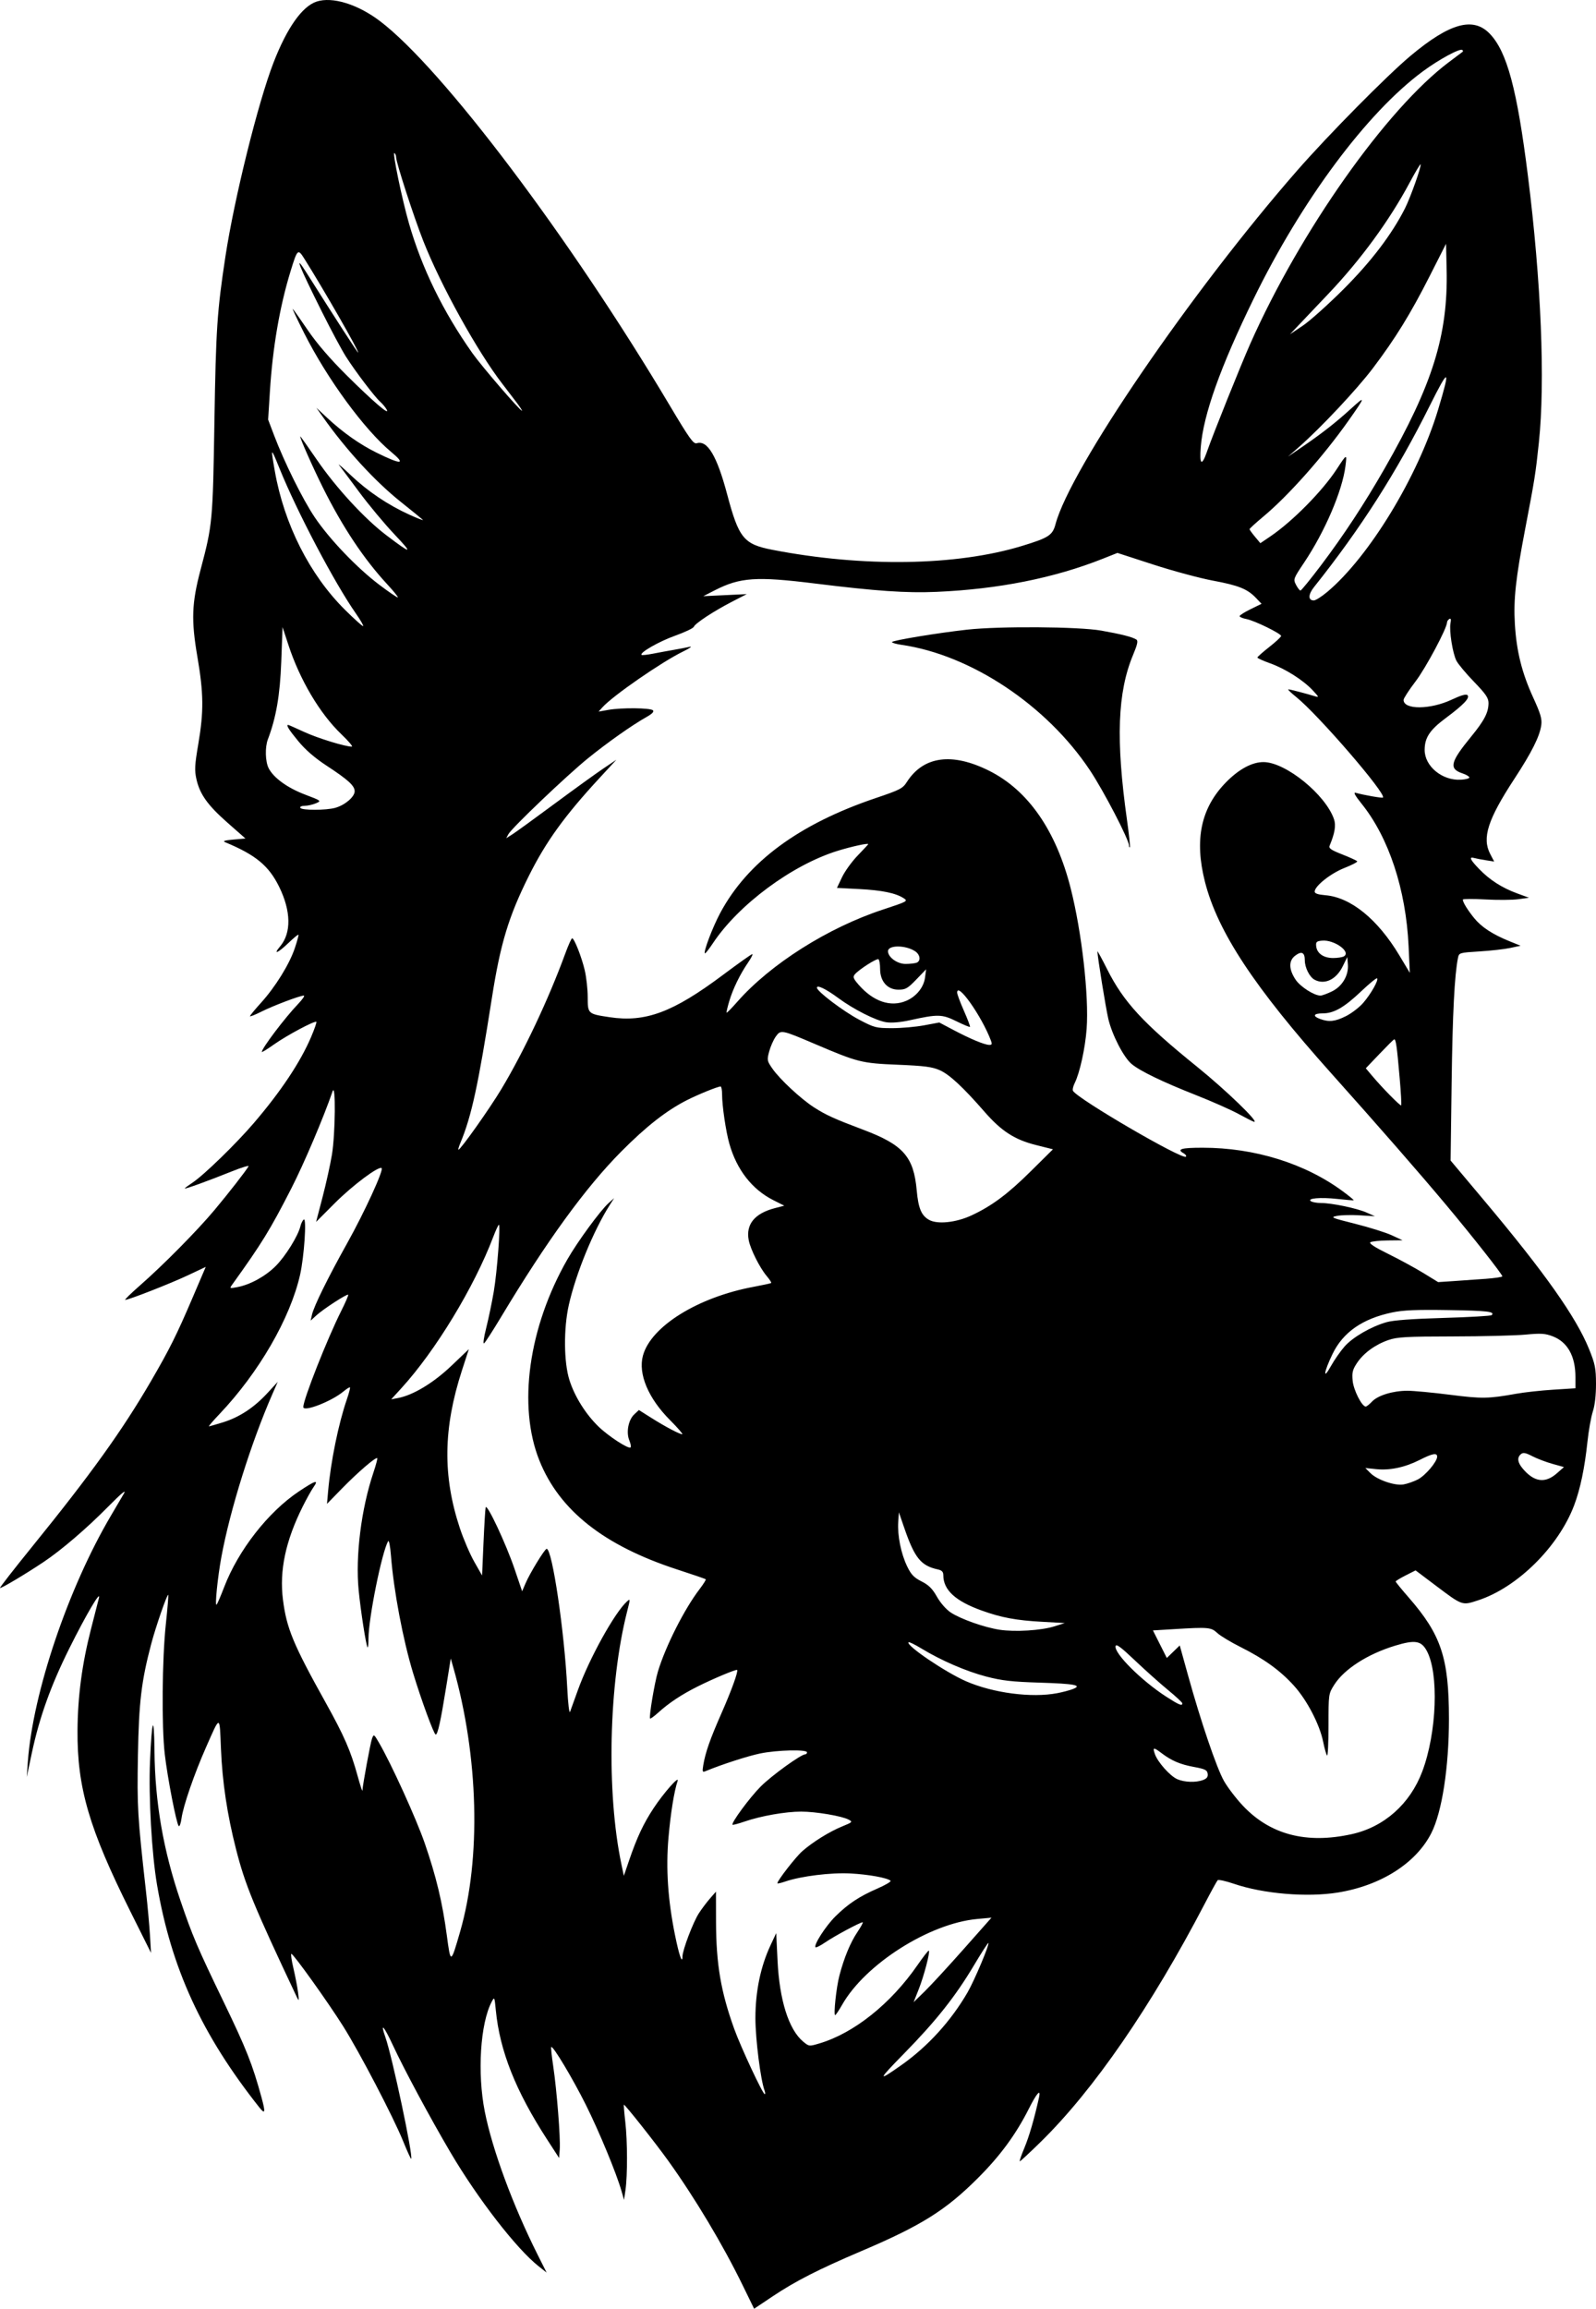 <svg xmlns="http://www.w3.org/2000/svg" xml:space="preserve" id="svg5" version="1.1" viewBox="0 0 311.807 450.948" height="450.948mm" width="311.807mm"><defs id="defs2"></defs><g transform="translate(5195.939,11027.531)" id="layer1"><path id="path42" d="m -5050.872,-10581.218 c -3.837,-7.87 -9.314,-17.027 -14.528,-24.287 -2.549,-3.549 -8.503,-11.069 -8.649,-10.923 -0.055,0.05 0.066,1.567 0.274,3.358 0.428,3.721 0.444,10.446 0.033,13.29 l -0.278,1.93 -0.5,-1.736 c -1.008,-3.505 -4.349,-11.582 -6.957,-16.815 -2.547,-5.11 -6.446,-11.624 -6.766,-11.303 -0.088,0.09 0.088,1.754 0.383,3.715 0.701,4.692 1.443,14.116 1.28,16.259 l -0.129,1.698 -2.351,-3.627 c -6.147,-9.486 -9.24,-17.283 -10.011,-25.23 -0.255,-2.638 -0.271,-2.671 -0.818,-1.627 -2.219,4.235 -2.825,13.898 -1.342,21.401 1.471,7.451 5.505,18.376 10.334,27.99 l 1.748,3.479 -1.59,-1.258 c -4.32,-3.422 -11.857,-13.161 -17.187,-22.208 -3.966,-6.732 -9.065,-16.221 -11.279,-20.989 -1.728,-3.725 -2.516,-4.565 -1.452,-1.552 1.345,3.807 5.488,23.342 5.046,23.785 -0.066,0.07 -0.774,-1.49 -1.575,-3.457 -1.943,-4.775 -8.445,-17.235 -11.683,-22.39 -2.956,-4.704 -9.734,-14.183 -10.142,-14.183 -0.149,0 0.033,1.259 0.394,2.798 0.364,1.54 0.772,3.666 0.906,4.729 0.209,1.665 0.179,1.797 -0.213,0.963 -8.457,-17.925 -10.116,-21.955 -11.885,-28.875 -1.742,-6.81 -2.691,-13.126 -2.962,-19.69 -0.276,-6.664 -0.099,-6.646 -2.907,-0.294 -2.299,5.196 -4.462,11.46 -4.795,13.887 -0.138,1.005 -0.385,1.687 -0.549,1.516 -0.451,-0.469 -2.189,-9.415 -2.723,-14.012 -0.634,-5.459 -0.526,-18.606 0.209,-25.443 0.329,-3.063 0.537,-5.629 0.463,-5.705 -0.203,-0.203 -2.429,6.212 -3.308,9.536 -1.936,7.316 -2.423,11.387 -2.609,21.805 -0.179,10.084 -0.077,11.896 1.579,26.629 0.31,2.759 0.656,6.58 0.771,8.49 l 0.209,3.474 -4.042,-8.104 c -8.059,-16.156 -10.397,-24.156 -10.322,-35.332 0.044,-6.684 0.887,-13.015 2.643,-19.856 0.709,-2.759 1.398,-5.452 1.533,-5.982 0.461,-1.813 -2.492,3.199 -5.797,9.841 -3.614,7.262 -5.83,13.456 -7.317,20.454 l -0.985,4.632 0.228,-3.088 c 0.989,-13.425 7.88,-33.807 16.198,-47.917 0.98,-1.664 2.138,-3.633 2.57,-4.376 0.517,-0.889 -0.515,-0.03 -3.024,2.512 -4.244,4.299 -9.183,8.534 -12.688,10.877 -3.523,2.355 -8.339,5.223 -8.501,5.061 -0.077,-0.08 2.738,-3.699 6.261,-8.043 11.507,-14.192 17.617,-22.703 23.249,-32.384 3.631,-6.244 4.991,-8.971 8.11,-16.265 l 2.573,-6.019 -3.496,1.648 c -3.372,1.592 -11.544,4.793 -12.233,4.793 -0.185,0 1.097,-1.256 2.85,-2.79 4.55,-3.983 11.211,-10.723 14.598,-14.769 2.72,-3.25 6.083,-7.567 6.645,-8.529 0.137,-0.233 -1.362,0.225 -3.329,1.017 -4.441,1.787 -9.131,3.487 -9.131,3.309 0,-0.08 0.682,-0.584 1.515,-1.136 2.193,-1.451 8.495,-7.573 11.962,-11.624 5.299,-6.186 9.117,-11.921 11.209,-16.837 0.652,-1.532 1.113,-2.858 1.024,-2.945 -0.285,-0.287 -5.768,2.633 -8.247,4.391 -1.326,0.941 -2.412,1.609 -2.412,1.486 0,-0.71 4.5,-6.658 7.086,-9.366 0.861,-0.901 1.366,-1.64 1.122,-1.64 -0.762,0 -5.983,1.975 -8.304,3.142 -1.221,0.613 -2.219,1.009 -2.219,0.881 0,-0.129 0.968,-1.304 2.153,-2.611 2.805,-3.096 5.545,-7.518 6.603,-10.659 0.464,-1.378 0.784,-2.566 0.711,-2.64 -0.077,-0.08 -0.962,0.662 -1.975,1.633 -2.064,1.977 -3.053,2.369 -1.589,0.629 2.197,-2.611 2.13,-6.863 -0.182,-11.588 -2.026,-4.14 -4.586,-6.26 -10.546,-8.734 -0.57,-0.236 -0.156,-0.374 1.587,-0.527 l 2.358,-0.207 -3.468,-3.052 c -3.921,-3.451 -5.45,-5.589 -6.111,-8.539 -0.39,-1.742 -0.336,-2.746 0.369,-6.884 1.079,-6.325 1.042,-9.877 -0.175,-16.977 -1.235,-7.211 -1.117,-10.493 0.613,-17.033 2.337,-8.832 2.391,-9.408 2.708,-28.945 0.293,-18.072 0.526,-21.571 2.146,-32.224 1.725,-11.337 6.38,-30.106 9.395,-37.884 2.638,-6.806 5.598,-10.999 8.421,-11.931 3.074,-1.014 8.033,0.514 12.387,3.817 12.166,9.227 37.098,42.292 56.593,75.05 3.859,6.486 4.654,7.597 5.286,7.397 2.082,-0.662 3.949,2.469 5.939,9.963 2.286,8.601 3.236,9.766 8.852,10.854 17.688,3.431 35.95,3.149 48.741,-0.752 5.243,-1.599 5.986,-2.082 6.571,-4.28 2.877,-10.788 26.557,-45.429 47.182,-69.022 6.102,-6.98 17.546,-18.561 22.159,-22.424 7.676,-6.429 12.279,-7.703 15.52,-4.294 3.348,3.52 5.306,10.834 7.424,27.722 2.594,20.679 3.393,40.169 2.138,52.116 -0.64,6.089 -0.796,7.076 -2.685,16.926 -1.841,9.599 -2.288,13.72 -2.003,18.489 0.317,5.324 1.37,9.552 3.574,14.361 1.442,3.148 1.748,4.181 1.588,5.373 -0.295,2.204 -1.851,5.314 -5.27,10.537 -5.185,7.921 -6.344,11.525 -4.709,14.657 l 0.771,1.476 -1.614,-0.25 c -0.887,-0.138 -1.918,-0.337 -2.288,-0.441 -1.078,-0.305 -0.795,0.324 0.965,2.148 2.063,2.137 4.462,3.676 7.429,4.766 l 2.315,0.85 -2.122,0.29 c -1.167,0.158 -4.076,0.18 -6.464,0.04 -2.388,-0.134 -4.342,-0.12 -4.342,0.03 0,0.522 0.886,1.972 2.198,3.595 1.432,1.772 3.596,3.189 6.951,4.553 l 2.13,0.865 -2.023,0.435 c -1.114,0.238 -3.817,0.543 -6.008,0.677 -3.9,0.24 -3.987,0.266 -4.191,1.248 -0.675,3.268 -1.065,10.898 -1.244,24.352 l -0.202,15.244 6.644,7.911 c 11.743,13.983 17.874,22.668 20.396,28.887 1.192,2.941 1.354,3.751 1.367,6.811 0,2.208 -0.217,4.177 -0.618,5.404 -0.347,1.061 -0.821,3.718 -1.052,5.904 -0.544,5.137 -1.401,9.239 -2.591,12.397 -3.053,8.113 -11.099,16.078 -18.776,18.587 -3.152,1.029 -3.02,1.075 -8.3,-2.901 l -3.913,-2.949 -1.945,0.986 c -1.069,0.542 -1.944,1.076 -1.944,1.188 0,0.111 1.141,1.511 2.536,3.11 6.361,7.294 7.864,11.816 7.873,23.689 0,9.474 -1.351,18.253 -3.462,22.379 -3.003,5.868 -9.839,10.208 -18.221,11.568 -6.023,0.977 -14.57,0.259 -20.35,-1.713 -1.58,-0.539 -3,-0.849 -3.155,-0.688 -0.155,0.161 -1.279,2.202 -2.496,4.538 -10.505,20.143 -21.747,36.464 -32.099,46.599 -2.114,2.07 -3.937,3.763 -4.053,3.763 -0.115,0 0.283,-1.172 0.884,-2.604 0.941,-2.242 1.95,-5.72 2.867,-9.874 0.393,-1.782 -0.446,-0.855 -1.975,2.183 -2.529,5.028 -5.604,9.216 -9.968,13.576 -6.308,6.302 -11.042,9.267 -22.774,14.26 -8.325,3.543 -12.864,5.856 -17.26,8.795 l -3.686,2.464 z m 4.318,-37.946 c -0.781,-2.037 -1.797,-10.039 -1.802,-14.191 0,-5.208 1.014,-10.097 2.978,-14.279 l 1.087,-2.316 0.261,5.403 c 0.371,7.672 2.179,13.407 4.965,15.751 1.173,0.986 1.196,0.989 3.203,0.393 6.754,-2.007 13.952,-7.749 19.169,-15.296 1.137,-1.644 2.136,-2.919 2.223,-2.832 0.274,0.273 -0.962,4.974 -1.991,7.573 l -0.99,2.502 2.169,-2.116 c 1.194,-1.164 4.617,-4.879 7.609,-8.257 l 5.439,-6.14 -2.828,0.262 c -9.336,0.869 -21.829,8.809 -26.347,16.747 -0.634,1.114 -1.249,2.026 -1.366,2.026 -0.353,0 0.231,-5.449 0.828,-7.724 0.918,-3.495 2.141,-6.449 3.514,-8.49 0.712,-1.059 1.177,-1.923 1.032,-1.922 -0.496,0 -5.545,2.712 -7.274,3.901 -0.95,0.653 -1.819,1.096 -1.931,0.984 -0.421,-0.422 1.979,-4.155 3.88,-6.035 2.489,-2.46 4.636,-3.881 8.235,-5.451 1.563,-0.681 2.704,-1.362 2.536,-1.513 -0.636,-0.567 -4.295,-1.229 -7.833,-1.418 -3.799,-0.202 -9.687,0.525 -12.728,1.572 -0.853,0.295 -1.551,0.447 -1.551,0.34 0,-0.52 3.597,-5.145 4.87,-6.263 2.052,-1.803 5.325,-3.834 7.801,-4.841 2,-0.814 2.074,-0.891 1.272,-1.319 -1.332,-0.714 -6.413,-1.571 -9.303,-1.571 -3.049,0 -7.851,0.844 -11.033,1.938 -1.224,0.421 -2.286,0.704 -2.363,0.628 -0.321,-0.322 3.314,-5.261 5.476,-7.442 2.119,-2.138 7.895,-6.316 8.731,-6.316 0.186,0 0.337,-0.173 0.337,-0.386 0,-0.601 -5.85,-0.459 -9.152,0.222 -2.438,0.505 -7.544,2.157 -10.654,3.45 -0.63,0.261 -0.676,0.139 -0.45,-1.208 0.412,-2.454 1.337,-5.086 3.545,-10.093 1.959,-4.444 3.32,-8.206 3.062,-8.464 -0.177,-0.177 -4.741,1.737 -7.755,3.252 -3.138,1.577 -5.543,3.172 -7.631,5.059 -0.809,0.732 -1.539,1.262 -1.62,1.179 -0.251,-0.257 0.872,-6.985 1.53,-9.172 1.486,-4.928 5.149,-12.181 8.118,-16.071 0.758,-0.992 1.312,-1.872 1.23,-1.953 -0.087,-0.09 -2.569,-0.936 -5.526,-1.899 -14.367,-4.674 -23.074,-11.552 -26.981,-21.312 -4.265,-10.653 -2.123,-26.013 5.475,-39.278 1.999,-3.488 6.436,-9.546 8.057,-10.998 l 1.077,-0.965 -0.861,1.351 c -3.166,4.971 -6.612,13.376 -7.989,19.489 -1.039,4.61 -0.992,11.192 0.109,14.681 1.005,3.194 3.14,6.619 5.651,9.07 1.943,1.894 5.912,4.482 6.293,4.101 0.128,-0.129 0.022,-0.751 -0.242,-1.382 -0.645,-1.558 -0.186,-3.984 0.956,-5.057 l 0.918,-0.862 2.433,1.536 c 2.746,1.733 5.506,3.191 6.04,3.191 0.197,0 -0.896,-1.259 -2.429,-2.799 -4.214,-4.231 -6.213,-8.994 -5.259,-12.535 1.538,-5.714 10.707,-11.423 21.604,-13.455 1.824,-0.34 3.381,-0.68 3.461,-0.757 0.077,-0.08 -0.323,-0.692 -0.893,-1.369 -1.36,-1.616 -3.175,-5.242 -3.504,-7.001 -0.582,-3.098 1.167,-5.224 5.144,-6.255 l 1.809,-0.468 -2.122,-1.068 c -4.165,-2.095 -7.162,-5.935 -8.608,-11.025 -0.687,-2.421 -1.425,-7.432 -1.425,-9.675 0,-0.834 -0.131,-1.516 -0.29,-1.516 -0.551,0 -4.414,1.569 -6.592,2.677 -3.996,2.033 -7.925,5.105 -12.807,10.021 -6.959,7.004 -14.579,17.492 -23.508,32.358 -1.562,2.599 -3.039,4.892 -3.283,5.094 -0.264,0.219 -0.098,-0.994 0.399,-2.989 0.465,-1.847 1.13,-5.047 1.48,-7.109 0.651,-3.836 1.352,-13.038 0.993,-13.038 -0.109,0 -0.613,1.087 -1.117,2.412 -3.726,9.797 -11.257,22.192 -17.913,29.485 l -2.005,2.198 1.351,-0.26 c 2.955,-0.568 6.888,-2.942 10.387,-6.272 l 3.431,-3.265 -1.351,4.157 c -3.66,11.268 -3.784,20.611 -0.409,30.791 0.706,2.125 1.971,5.078 2.813,6.56 l 1.532,2.696 0.277,-6.35 c 0.152,-3.493 0.341,-6.619 0.422,-6.946 0.221,-0.902 3.973,7.086 5.65,12.03 l 1.478,4.354 0.657,-1.544 c 0.842,-1.982 3.763,-6.754 4.132,-6.754 1.087,0 3.471,16.112 4.024,27.2 0.15,3.008 0.393,5.058 0.549,4.631 0.154,-0.42 0.842,-2.327 1.529,-4.237 2.221,-6.176 7.187,-15.141 9.595,-17.32 0.656,-0.594 0.657,-0.509 0.011,2.014 -3.584,14.111 -4.056,35.309 -1.099,49.344 l 0.471,2.239 1.055,-3.088 c 1.51,-4.418 2.783,-7.129 4.754,-10.118 1.95,-2.958 5.087,-6.514 4.692,-5.319 -0.685,2.069 -1.36,6.272 -1.781,11.083 -0.527,6.012 -0.117,12.144 1.271,18.991 0.815,4.019 1.444,5.816 1.466,4.189 0.022,-1.27 2.065,-6.66 3.199,-8.419 0.543,-0.842 1.516,-2.138 2.164,-2.881 l 1.179,-1.351 0.011,5.907 c 0.022,8.252 0.942,13.662 3.559,20.915 1.286,3.568 5.572,12.736 5.952,12.736 0.129,0 0.12,-0.301 -0.022,-0.668 z m 26.762,-5.042 c 5.135,-3.625 9.646,-8.586 12.88,-14.165 1.337,-2.308 4.328,-9.399 4.071,-9.655 -0.077,-0.08 -1.336,1.881 -2.804,4.343 -3.641,6.107 -7.426,10.883 -13.662,17.243 -5.214,5.317 -5.279,5.619 -0.485,2.234 z m -86.253,-26.038 c 4.132,-14.303 3.615,-34.229 -1.337,-51.612 l -0.494,-1.737 -0.869,5.403 c -1.104,6.866 -1.672,9.455 -2.072,9.455 -0.339,0 -2.771,-6.612 -4.409,-11.989 -1.976,-6.484 -3.797,-16.121 -4.325,-22.884 -0.155,-1.981 -0.395,-3.193 -0.57,-2.882 -1.239,2.216 -3.822,15.041 -3.828,19.006 0,1.043 -0.077,1.817 -0.18,1.718 -0.279,-0.279 -1.342,-7.085 -1.74,-11.146 -0.654,-6.662 0.5,-15.894 2.87,-22.951 0.5,-1.49 0.842,-2.777 0.76,-2.859 -0.267,-0.272 -3.771,2.738 -6.824,5.863 l -2.99,3.058 0.216,-2.456 c 0.505,-5.763 2.014,-13.162 3.659,-17.945 0.416,-1.208 0.69,-2.262 0.611,-2.342 -0.077,-0.08 -0.644,0.272 -1.255,0.783 -2.332,1.952 -7.863,4.097 -7.863,3.049 0,-1.471 4.691,-13.357 7.393,-18.733 0.842,-1.675 1.462,-3.114 1.377,-3.2 -0.219,-0.217 -4.877,2.807 -6.218,4.037 l -1.114,1.022 0.259,-1.158 c 0.373,-1.661 3.1,-7.2 6.866,-13.942 3.38,-6.052 7.156,-14.27 6.745,-14.68 -0.509,-0.509 -5.659,3.337 -9.138,6.823 l -3.669,3.677 1.26,-4.832 c 0.694,-2.658 1.518,-6.395 1.835,-8.305 0.673,-4.069 0.771,-14.248 0.119,-12.35 -1.754,5.107 -5.584,14.115 -8.048,18.933 -4.165,8.138 -5.748,10.715 -11.551,18.793 -0.553,0.77 -0.528,0.783 0.965,0.504 2.526,-0.472 5.506,-2.103 7.514,-4.112 1.922,-1.922 4.364,-5.848 4.841,-7.782 0.144,-0.586 0.445,-1.178 0.668,-1.316 0.579,-0.358 0.066,7.27 -0.729,10.78 -1.92,8.507 -8.05,19.107 -15.734,27.202 -1.259,1.327 -2.193,2.412 -2.075,2.412 0.117,0 1.347,-0.35 2.733,-0.779 3.199,-0.988 6.077,-2.877 8.67,-5.692 l 2.038,-2.213 -1.016,2.316 c -4.152,9.458 -8.286,22.638 -9.986,31.839 -0.741,4.005 -1.319,9.755 -0.943,9.359 0.151,-0.16 0.813,-1.693 1.469,-3.407 2.761,-7.21 8.593,-14.685 14.584,-18.691 3.263,-2.184 3.97,-2.395 2.889,-0.865 -0.412,0.584 -1.358,2.277 -2.1,3.763 -3.365,6.73 -4.6,12.539 -3.876,18.237 0.709,5.592 2.002,8.707 8.335,20.08 3.634,6.527 4.909,9.451 6.254,14.35 0.497,1.811 0.917,3.092 0.932,2.848 0.077,-1.247 1.573,-9.334 1.875,-10.149 0.341,-0.922 0.37,-0.906 1.352,0.773 2.384,4.075 7.295,14.862 8.951,19.661 2.236,6.478 3.453,11.553 4.309,17.972 0.754,5.655 0.768,5.651 2.605,-0.707 z m 174.188,-19.036 c 6.336,-1.401 11.395,-5.893 13.783,-12.239 2.857,-7.591 3.281,-19.204 0.862,-23.604 -1.076,-1.956 -2.297,-2.147 -6.179,-0.968 -5.353,1.626 -9.934,4.569 -11.874,7.626 -1.123,1.773 -1.127,1.793 -1.127,7.94 0,3.39 -0.126,6.038 -0.28,5.884 -0.153,-0.154 -0.497,-1.355 -0.761,-2.67 -0.689,-3.41 -3.16,-8.153 -5.725,-10.986 -2.675,-2.954 -5.818,-5.227 -10.407,-7.526 -1.911,-0.956 -3.96,-2.192 -4.555,-2.745 -1.21,-1.127 -1.707,-1.171 -8.483,-0.756 l -4.088,0.249 1.355,2.692 1.355,2.692 1.264,-1.224 1.264,-1.224 1.638,5.904 c 2.506,9.039 5.562,18.016 6.997,20.558 0.711,1.261 2.383,3.446 3.713,4.856 5.328,5.648 12.413,7.496 21.248,5.541 z m -29.039,-10.58 c 0.744,-0.282 0.984,-0.613 0.894,-1.233 -0.099,-0.715 -0.518,-0.919 -2.685,-1.317 -2.696,-0.496 -4.376,-1.214 -6.351,-2.716 -1.547,-1.176 -1.743,-1.144 -1.271,0.208 0.549,1.575 2.971,4.29 4.37,4.9 1.421,0.619 3.649,0.689 5.043,0.158 z m -4.053,-14.973 c 0,-0.169 -1.259,-1.342 -2.797,-2.604 -1.539,-1.264 -4.444,-3.86 -6.455,-5.77 -2.795,-2.654 -3.69,-3.311 -3.794,-2.788 -0.28,1.418 5.082,6.758 9.922,9.878 2.474,1.595 3.124,1.862 3.124,1.284 z m -24.463,-1.979 c 1.038,-0.197 2.408,-0.557 3.045,-0.798 1.979,-0.754 0.441,-1.052 -6.561,-1.268 -5.307,-0.165 -7.276,-0.39 -10.306,-1.178 -3.942,-1.027 -8.819,-3.136 -12.7,-5.493 -1.274,-0.775 -2.402,-1.323 -2.506,-1.219 -0.585,0.585 7.23,5.885 11.26,7.635 5.276,2.291 12.773,3.271 17.769,2.321 z m -0.528,-13.059 2.028,-0.643 -4.437,-0.245 c -5.067,-0.28 -7.92,-0.81 -11.771,-2.19 -5.152,-1.846 -7.525,-4.023 -7.525,-6.903 0,-0.668 -0.274,-0.96 -1.061,-1.132 -3.315,-0.723 -4.541,-2.235 -6.557,-8.08 l -1.065,-3.087 -0.125,1.929 c -0.167,2.602 0.538,6.126 1.724,8.597 0.791,1.65 1.328,2.215 2.826,2.975 1.416,0.716 2.123,1.421 3.013,2.998 0.676,1.198 1.803,2.485 2.689,3.071 1.945,1.286 6.57,2.921 9.556,3.376 3.026,0.461 8.153,0.142 10.707,-0.666 z m 71,-28.691 c 1.469,-0.75 3.775,-3.47 3.775,-4.453 0,-0.8 -0.922,-0.629 -3.391,0.626 -2.88,1.463 -5.83,2.092 -8.515,1.815 l -2.12,-0.219 0.989,0.989 c 1.33,1.33 4.754,2.506 6.459,2.217 0.734,-0.123 1.995,-0.562 2.804,-0.975 z m 27.148,-1.188 1.403,-1.231 -2.257,-0.628 c -1.242,-0.347 -3.008,-1.019 -3.926,-1.495 -1.314,-0.679 -1.788,-0.766 -2.22,-0.408 -0.93,0.773 -0.616,1.93 0.95,3.494 2.005,2.006 3.972,2.093 6.051,0.268 z m -36.102,-14.02 c 1.14,-1.213 4.095,-2.115 6.925,-2.115 1.188,0 4.934,0.352 8.324,0.783 6.238,0.794 7.497,0.774 12.918,-0.199 1.592,-0.286 4.848,-0.643 7.237,-0.794 l 4.342,-0.276 v -2.208 c 0,-4.071 -1.547,-6.836 -4.444,-7.942 -1.484,-0.567 -2.304,-0.618 -5.313,-0.332 -1.957,0.186 -8.334,0.346 -14.171,0.355 -9.144,0.01 -10.889,0.113 -12.611,0.706 -2.582,0.889 -4.865,2.558 -6.148,4.497 -0.859,1.3 -0.992,1.85 -0.837,3.468 0.175,1.821 1.804,5.029 2.554,5.029 0.172,0 0.723,-0.438 1.225,-0.972 z m -5.366,-10.755 c 1.603,-1.822 5.169,-3.888 8.204,-4.756 1.33,-0.381 4.98,-0.652 11.122,-0.829 5.028,-0.146 9.268,-0.391 9.423,-0.546 0.691,-0.693 -0.815,-0.868 -8.467,-0.988 -6.282,-0.1 -8.822,0.01 -10.996,0.468 -5.788,1.22 -9.575,3.859 -11.63,8.103 -1.687,3.487 -1.95,5.29 -0.355,2.434 0.689,-1.234 1.903,-2.983 2.7,-3.886 z m 27.454,-13.213 c 1.858,-0.138 3.377,-0.362 3.377,-0.497 0,-0.389 -5.846,-7.817 -10.954,-13.917 -5.255,-6.279 -13.238,-15.421 -22.472,-25.738 -15.025,-16.789 -22.205,-27.673 -24.674,-37.404 -2.091,-8.242 -0.795,-14.406 4.077,-19.401 2.547,-2.61 5.158,-4.014 7.408,-3.983 4.333,0.05 12.099,6.375 13.73,11.166 0.409,1.203 0.154,2.731 -0.862,5.164 -0.211,0.505 0.288,0.848 2.481,1.709 1.511,0.592 2.819,1.194 2.908,1.339 0.087,0.143 -1.04,0.731 -2.51,1.308 -2.669,1.047 -5.796,3.536 -5.796,4.612 0,0.365 0.656,0.586 2.094,0.706 4.955,0.41 10.212,4.682 14.438,11.73 l 2.059,3.435 -0.242,-5.209 c -0.516,-11.092 -3.868,-21.234 -9.209,-27.863 -1.225,-1.521 -1.62,-2.24 -1.159,-2.107 1.552,0.444 5.21,1.083 5.358,0.936 0.708,-0.708 -12.64,-16.175 -16.944,-19.635 -1.027,-0.826 -1.722,-1.5 -1.544,-1.497 0.334,0 3.443,0.809 5.148,1.331 0.904,0.278 0.878,0.205 -0.386,-1.149 -1.869,-2.001 -5.344,-4.202 -8.311,-5.267 -1.372,-0.492 -2.495,-1.001 -2.495,-1.131 0,-0.129 1.043,-1.054 2.316,-2.054 1.273,-1.001 2.316,-1.97 2.316,-2.153 0,-0.476 -5.201,-3.016 -6.781,-3.313 -0.728,-0.136 -1.324,-0.389 -1.324,-0.562 0,-0.174 0.965,-0.786 2.143,-1.363 l 2.142,-1.048 -1.081,-1.139 c -1.672,-1.759 -3.396,-2.454 -8.414,-3.388 -2.548,-0.473 -7.788,-1.886 -11.645,-3.137 l -7.013,-2.276 -2.84,1.128 c -9.524,3.784 -20.438,5.957 -32.531,6.479 -5.877,0.253 -11.789,-0.154 -23.735,-1.633 -11.484,-1.422 -14.612,-1.207 -19.591,1.343 l -2.214,1.134 4.246,-0.202 4.245,-0.203 -2.895,1.491 c -3.543,1.826 -7.193,4.225 -7.451,4.898 -0.109,0.275 -1.759,1.06 -3.676,1.745 -3.131,1.12 -6.959,3.312 -6.531,3.741 0.088,0.09 1.106,-0.02 2.255,-0.244 1.149,-0.225 2.957,-0.558 4.018,-0.739 1.062,-0.182 2.452,-0.449 3.088,-0.592 0.655,-0.149 0.109,0.251 -1.268,0.921 -4.181,2.039 -13.752,8.663 -15.744,10.897 l -0.741,0.83 1.93,-0.341 c 2.559,-0.454 8.206,-0.395 8.691,0.09 0.256,0.256 -0.164,0.693 -1.259,1.307 -2.812,1.579 -7.605,4.959 -11.457,8.08 -4.147,3.362 -14.883,13.599 -15.531,14.81 l -0.422,0.787 1.199,-0.759 c 0.66,-0.417 4.358,-3.097 8.218,-5.955 3.861,-2.858 8.163,-5.965 9.561,-6.904 l 2.543,-1.708 -3.281,3.55 c -6.843,7.407 -10.486,12.452 -13.833,19.162 -3.929,7.873 -5.54,13.187 -7.194,23.734 -2.704,17.25 -3.997,23.202 -6.179,28.422 -0.298,0.711 -0.463,1.294 -0.366,1.294 0.413,0 6.085,-8.007 8.384,-11.837 4.39,-7.313 9.22,-17.556 12.48,-26.465 0.602,-1.646 1.208,-2.991 1.346,-2.991 0.413,0 1.844,3.626 2.46,6.239 0.316,1.344 0.579,3.696 0.581,5.228 0,3.285 0.022,3.303 4.253,3.941 7.029,1.062 12.395,-0.936 22.189,-8.266 2.971,-2.223 5.542,-4.045 5.71,-4.048 0.17,0 -0.198,0.731 -0.816,1.633 -1.591,2.32 -2.97,5.156 -3.692,7.591 -0.341,1.151 -0.569,2.144 -0.505,2.207 0.066,0.07 1.011,-0.9 2.105,-2.143 6.473,-7.353 17.695,-14.455 28.418,-17.985 4.835,-1.592 4.95,-1.656 4.052,-2.232 -1.57,-1.008 -4.217,-1.549 -8.709,-1.782 l -4.312,-0.224 1.001,-2.103 c 0.55,-1.156 1.927,-3.058 3.058,-4.226 1.131,-1.167 2.057,-2.165 2.057,-2.215 0,-0.25 -3.236,0.455 -5.982,1.303 -8.884,2.743 -19.35,10.494 -24.361,18.042 -0.781,1.176 -1.489,2.069 -1.573,1.985 -0.311,-0.311 1.528,-5.148 3,-7.894 5.352,-9.987 15.353,-17.367 30.425,-22.453 4.675,-1.577 5.227,-1.861 6.019,-3.103 3.235,-5.074 8.842,-5.843 16.102,-2.209 7.615,3.812 13.07,11.683 15.925,22.98 2.173,8.594 3.58,21.014 3.11,27.423 -0.277,3.771 -1.339,8.601 -2.327,10.581 -0.316,0.634 -0.467,1.327 -0.336,1.539 1.012,1.639 21.392,13.51 22.055,12.848 0.144,-0.145 -0.044,-0.433 -0.409,-0.64 -1.471,-0.824 -0.525,-1.11 3.67,-1.109 10.184,0 20.064,3.084 27.45,8.555 1.192,0.884 2.126,1.651 2.073,1.705 -0.055,0.05 -1.486,-0.07 -3.184,-0.254 -3.288,-0.373 -6.072,-0.126 -5.15,0.457 0.286,0.182 1.156,0.333 1.933,0.336 2.139,0 7.029,1.028 8.894,1.853 l 1.657,0.733 -2.96,-0.181 c -1.628,-0.1 -3.625,-0.05 -4.438,0.11 -1.385,0.269 -1.161,0.366 3.539,1.545 2.759,0.692 5.972,1.7 7.139,2.239 l 2.122,0.981 -2.893,0.03 c -1.593,0.02 -3.119,0.179 -3.393,0.353 -0.334,0.213 0.809,0.962 3.473,2.275 2.185,1.077 5.274,2.758 6.867,3.734 l 2.894,1.777 2.895,-0.193 c 1.593,-0.109 4.414,-0.305 6.272,-0.443 z m -48.144,-32.202 c -1.486,-0.811 -5.219,-2.466 -8.298,-3.679 -6.546,-2.58 -10.988,-4.726 -12.621,-6.1 -1.558,-1.31 -3.823,-5.707 -4.545,-8.822 -0.498,-2.147 -2.119,-12.172 -2.127,-13.151 0,-0.178 0.855,1.385 1.903,3.473 3.216,6.404 7.013,10.522 17.58,19.058 5.603,4.527 12.207,10.902 11.128,10.743 -0.175,-0.02 -1.535,-0.711 -3.02,-1.522 z m -21.419,-52.436 c 0,-1.148 -4.9,-10.591 -7.618,-14.681 -8.453,-12.718 -23.256,-22.57 -36.86,-24.531 -1.009,-0.146 -1.833,-0.383 -1.833,-0.529 0,-0.314 8.929,-1.792 14.666,-2.427 6.396,-0.708 21.826,-0.599 26.243,0.187 3.908,0.694 6.072,1.246 6.845,1.745 0.362,0.233 0.206,0.957 -0.644,2.989 -3.05,7.293 -3.393,16.569 -1.194,32.234 0.399,2.845 0.652,5.246 0.561,5.337 -0.088,0.09 -0.165,-0.05 -0.165,-0.324 z m -30.73,72.222 c 3.978,-1.86 7.072,-4.173 11.627,-8.688 l 4.246,-4.207 -3.321,-0.833 c -4.166,-1.044 -6.757,-2.718 -10.038,-6.485 -4.199,-4.82 -6.858,-7.291 -8.749,-8.128 -1.491,-0.658 -2.964,-0.851 -8.186,-1.069 -7.116,-0.295 -7.789,-0.463 -16.209,-4.054 -6.569,-2.801 -6.67,-2.82 -7.658,-1.434 -0.443,0.622 -1.017,1.925 -1.278,2.896 -0.449,1.68 -0.419,1.839 0.628,3.349 1.453,2.098 5.6,5.949 8.184,7.602 2.315,1.48 3.934,2.215 9.58,4.342 7.795,2.938 9.834,5.246 10.429,11.806 0.319,3.53 0.905,4.937 2.407,5.788 1.634,0.926 5.302,0.538 8.34,-0.885 z m 83.613,-26.774 c -0.545,-6.311 -0.752,-7.737 -1.095,-7.58 -0.147,0.06 -1.451,1.362 -2.897,2.878 l -2.629,2.757 1.253,1.489 c 1.984,2.356 5.491,5.92 5.659,5.752 0.087,-0.09 -0.044,-2.468 -0.291,-5.296 z m -79.886,-7.427 c -1.8,-4.734 -6.572,-11.486 -6.572,-9.298 0,0.303 0.596,1.902 1.324,3.552 0.729,1.651 1.261,3.065 1.185,3.141 -0.077,0.08 -1.277,-0.421 -2.668,-1.106 -2.81,-1.384 -3.609,-1.4 -9.103,-0.186 -1.798,0.397 -3.528,0.545 -4.569,0.39 -2.012,-0.299 -6.371,-2.497 -9.412,-4.745 -2.384,-1.761 -4.156,-2.618 -4.156,-2.006 0,0.711 5.174,4.626 8.263,6.252 2.957,1.557 3.295,1.644 6.402,1.651 1.805,0 4.623,-0.243 6.264,-0.55 l 2.984,-0.555 2.805,1.482 c 3.272,1.73 6.003,2.867 6.944,2.892 0.546,0.01 0.602,-0.149 0.311,-0.914 z m 69.378,-4.698 c 1.103,-0.549 2.628,-1.721 3.39,-2.604 1.518,-1.76 3.038,-4.453 2.703,-4.787 -0.116,-0.117 -1.511,1.021 -3.099,2.53 -3.336,3.168 -5.34,4.317 -7.533,4.317 -1.797,0 -2.039,0.531 -0.498,1.095 1.736,0.634 2.92,0.505 5.037,-0.551 z m -85.876,-3.005 c 1.943,-0.831 3.396,-2.625 3.647,-4.502 l 0.221,-1.647 -1.918,1.989 c -1.696,1.759 -2.1,1.99 -3.497,1.99 -2.152,0 -3.578,-1.619 -3.578,-4.06 0,-0.925 -0.144,-1.773 -0.321,-1.881 -0.352,-0.218 -3.842,2.017 -4.627,2.963 -0.412,0.497 -0.287,0.827 0.78,2.046 2.872,3.277 6.249,4.404 9.293,3.102 z m 83.142,-1.825 c 2.027,-0.982 3.3,-3.141 3.122,-5.293 l -0.118,-1.42 -0.908,1.843 c -1.26,2.56 -3.529,3.629 -5.482,2.583 -0.984,-0.526 -1.908,-2.37 -1.908,-3.806 0,-1.54 -0.63,-1.844 -1.872,-0.902 -1.304,0.99 -1.281,2.65 0.066,4.685 0.915,1.384 3.624,3.121 4.867,3.122 0.304,0 1.308,-0.365 2.232,-0.812 z m -81.16,-5.596 c 0.897,-0.345 0.744,-1.591 -0.278,-2.26 -1.879,-1.232 -5.286,-1.225 -5.286,0 0,1.176 1.804,2.484 3.424,2.484 0.841,0 1.804,-0.109 2.14,-0.234 z m 83.528,-1.267 c 1.409,-0.894 -1.95,-3.284 -4.297,-3.057 -1.069,0.1 -1.228,0.254 -1.143,1.085 0.145,1.407 1.454,2.316 3.32,2.309 0.878,0 1.832,-0.155 2.12,-0.337 z m -197.066,-29.004 c 1.882,-0.523 3.775,-2.141 3.775,-3.226 0,-1.087 -1.261,-2.236 -5.526,-5.031 -2.274,-1.49 -4.098,-3.073 -5.499,-4.772 -1.85,-2.243 -2.42,-3.163 -1.958,-3.163 0.077,0 1.475,0.617 3.108,1.371 2.633,1.218 8.009,2.874 9.325,2.874 0.266,0 -0.651,-1.085 -2.037,-2.412 -4.213,-4.031 -8.116,-10.615 -10.367,-17.483 l -1.132,-3.453 -0.253,6.754 c -0.246,6.556 -1,10.925 -2.617,15.178 -0.585,1.542 -0.506,4.355 0.159,5.642 0.973,1.879 3.668,3.832 7.088,5.131 3.235,1.228 3.247,1.238 2.14,1.71 -0.613,0.262 -1.601,0.484 -2.198,0.494 -0.62,0 -0.981,0.181 -0.846,0.402 0.313,0.506 5.002,0.494 6.838,-0.01 z m 221.555,-5.938 c -0.044,-0.198 -0.631,-0.545 -1.314,-0.772 -2.74,-0.913 -2.448,-2.176 1.661,-7.194 2.58,-3.15 3.393,-4.724 3.393,-6.565 0,-0.987 -0.535,-1.769 -2.848,-4.161 -1.565,-1.621 -3.109,-3.468 -3.429,-4.105 -0.737,-1.464 -1.431,-5.858 -1.154,-7.309 0.148,-0.77 0.077,-1.02 -0.231,-0.83 -0.243,0.151 -0.442,0.445 -0.442,0.655 0,1.135 -4.144,8.904 -6.156,11.542 -1.284,1.683 -2.334,3.305 -2.334,3.603 0,1.952 5.223,1.92 9.424,-0.06 1.807,-0.85 2.798,-1.13 3.063,-0.865 0.526,0.526 -0.771,1.889 -4.273,4.493 -3.098,2.303 -4.094,3.811 -4.096,6.208 0,3.188 3.439,6.018 7.072,5.814 0.956,-0.05 1.704,-0.259 1.663,-0.456 z m -217.543,-32.017 c -4.166,-5.961 -11.503,-19.889 -14.899,-28.285 -1.74,-4.301 -1.767,-4.288 -0.94,0.44 1.82,10.409 6.816,20.291 13.714,27.128 1.767,1.751 3.355,3.184 3.53,3.184 0.175,0 -0.457,-1.11 -1.406,-2.467 z m 189.746,-4.184 c 8.192,-6.858 17.741,-22.542 21.681,-35.607 2.484,-8.24 2.169,-8.39 -1.63,-0.773 -6.493,13.017 -13.457,23.927 -22.593,35.389 -1.175,1.474 -1.195,2.625 -0.044,2.625 0.348,0 1.512,-0.735 2.585,-1.634 z m -183.633,-1.538 c -4.539,-4.898 -8.688,-11.13 -12.534,-18.826 -1.972,-3.946 -4.664,-10.034 -4.436,-10.034 0.066,0 1.551,2.097 3.309,4.661 3.676,5.362 9.267,11.427 13.472,14.616 5.008,3.798 5.335,3.78 1.669,-0.09 -1.955,-2.063 -5.066,-5.792 -6.914,-8.287 -1.847,-2.494 -3.632,-4.883 -3.967,-5.307 -0.335,-0.425 0.692,0.462 2.282,1.972 3.348,3.177 7.275,5.819 11.495,7.734 1.635,0.743 2.8,1.184 2.588,0.981 -0.212,-0.203 -2.165,-1.79 -4.339,-3.526 -5.04,-4.026 -10.67,-10.167 -15.187,-16.562 l -1.266,-1.791 2.098,1.956 c 3.07,2.862 6.361,5.186 9.633,6.801 4.869,2.405 5.882,2.366 2.902,-0.111 -5.25,-4.365 -12.465,-14.206 -17.009,-23.203 -1.424,-2.819 -2.424,-4.951 -2.221,-4.739 0.202,0.212 1.551,2.122 2.995,4.245 1.71,2.51 4.329,5.546 7.492,8.686 5.202,5.159 8.544,8.023 7.849,6.725 -0.222,-0.414 -0.79,-1.1 -1.261,-1.523 -1.118,-1.001 -4.864,-5.935 -6.718,-8.85 -0.802,-1.262 -2.896,-5.17 -4.652,-8.683 -4.555,-9.115 -5.588,-11.711 -3.078,-7.74 5.785,9.155 10.04,15.733 10.126,15.652 0.221,-0.21 -6.811,-12.475 -10.533,-18.371 -1.231,-1.95 -1.337,-1.851 -2.679,2.526 -2.118,6.905 -3.489,14.891 -4.025,23.454 l -0.344,5.49 1.172,3.088 c 1.989,5.24 5.572,12.466 7.905,15.946 2.873,4.283 8.251,9.91 12.64,13.225 1.907,1.439 3.537,2.548 3.622,2.461 0.087,-0.09 -0.854,-1.246 -2.09,-2.579 z m 182.438,-3.678 c 4.479,-5.935 8.487,-12.036 12.441,-18.938 9.374,-16.363 12.4,-26.073 12.109,-38.855 l -0.114,-5.017 -3.186,6.285 c -3.757,7.412 -6.72,12.218 -11.115,18.028 -3.125,4.133 -10.166,11.634 -14.451,15.397 l -2.123,1.864 2.702,-1.851 c 3.966,-2.716 6.613,-4.788 9.643,-7.549 2.869,-2.614 2.812,-2.36 -0.524,2.367 -4.929,6.984 -11.769,14.683 -16.67,18.765 -1.472,1.226 -2.673,2.325 -2.666,2.441 0,0.117 0.482,0.78 1.061,1.474 l 1.05,1.26 1.93,-1.307 c 4.355,-2.952 10.168,-8.837 12.991,-13.154 1.991,-3.046 2.014,-3.053 1.704,-0.603 -0.614,4.862 -4.005,12.775 -8.089,18.876 -2.094,3.129 -2.131,3.231 -1.568,4.321 0.317,0.614 0.709,1.116 0.869,1.116 0.16,0 1.963,-2.214 4.005,-4.92 z m -22.281,-22.191 c 1.252,-3.562 6.622,-16.938 8.484,-21.13 9.764,-21.982 26.606,-45.844 38.811,-54.988 1.379,-1.032 2.581,-1.935 2.669,-2.004 0.087,-0.06 0.066,-0.224 -0.055,-0.345 -0.413,-0.413 -4.548,1.821 -7.735,4.177 -10.953,8.101 -23.637,25.156 -33.08,44.477 -6.444,13.187 -9.787,22.551 -10.293,28.848 -0.284,3.518 0.177,3.888 1.204,0.965 z m -134.744,-9.455 c -0.593,-0.797 -1.886,-2.489 -2.872,-3.763 -4.9,-6.326 -12.095,-19.319 -15.494,-27.979 -1.885,-4.8 -5.294,-15.307 -5.294,-16.315 0,-0.341 -0.153,-0.715 -0.341,-0.831 -0.434,-0.269 1.489,9.013 2.842,13.718 2.531,8.797 6.665,17.255 12.405,25.378 1.793,2.538 9.286,11.239 9.678,11.239 0.088,0 -0.332,-0.651 -0.925,-1.447 z m 161.412,-22.276 c 5.398,-5.389 9.43,-10.685 12.016,-15.783 1.081,-2.131 3.297,-8.387 3.058,-8.627 -0.077,-0.08 -1.056,1.556 -2.166,3.635 -3.906,7.317 -9.548,15.03 -15.824,21.634 -1.765,1.856 -4.179,4.399 -5.366,5.652 l -2.158,2.277 2.509,-1.686 c 1.379,-0.928 4.949,-4.124 7.932,-7.102 z m -211.797,355.121 c -11.252,-14.209 -17.203,-27.156 -19.991,-43.499 -1.037,-6.074 -1.664,-17.144 -1.366,-24.12 0.357,-8.392 0.796,-9.418 0.87,-2.034 0.099,10.078 1.723,19.438 5.067,29.241 2.372,6.956 3.32,9.179 8.392,19.683 4.508,9.334 5.69,12.314 7.461,18.814 0.796,2.92 0.7,3.346 -0.432,1.915 z" style="fill:#000000;stroke-width:1"></path></g></svg>

